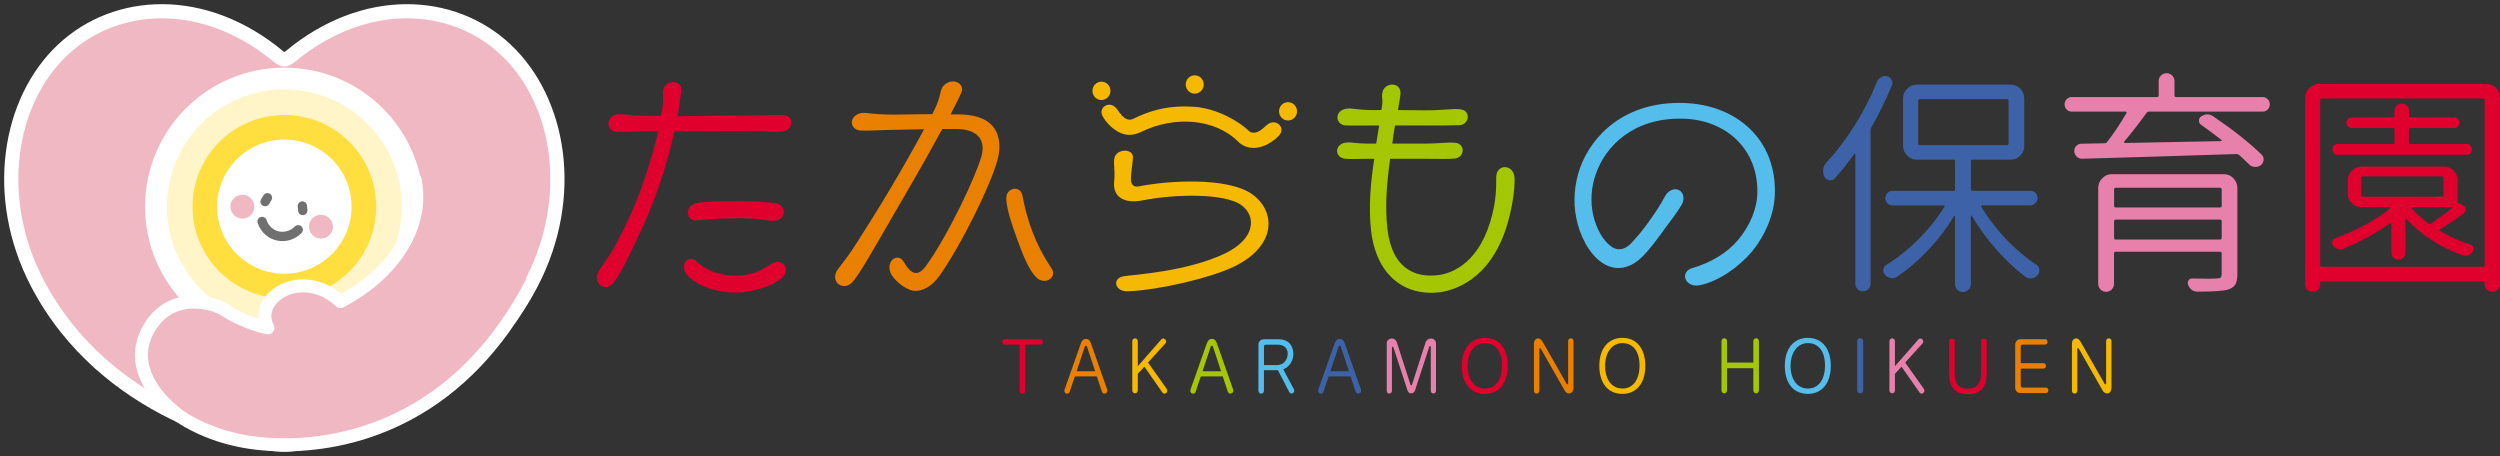 <svg height="81" viewBox="0 0 444 81" width="444" xmlns="http://www.w3.org/2000/svg"><rect x="0" y="0" width="444" height="81" fill="#333333" stroke="none"/><g fill="none" fill-rule="evenodd"><g transform="translate(2 2)"><path d="m87.838 6.835c-9.461-8.887-25.127-9.761-38.367 1.272-.29.238-.623.397-.963.462-.34-.072-.673-.224-.963-.462-13.255-11.033-28.92-10.159-38.381-1.272-9.613 9.032-12.524 26.091-4.561 41.401 12.017 23.114 37.896 28.75 43.898 28.75 6.001 0 31.881-5.643 43.898-28.75 7.963-15.31 5.046-32.369-4.568-41.401z" style="stroke:#fff;stroke-width:2.52;fill:#f0b8c3;fill-rule:nonzero;stroke-linecap:round;stroke-linejoin:round"/><path d="m71.666 29.862c.818 3.389.29 7.507-2.027 11.51-2.751 4.754-7.087 8.042-11.163 10.188" style="stroke:#fff;stroke-width:2.31;fill:#f0b8c3;fill-rule:nonzero;stroke-linecap:round;stroke-linejoin:round"/><ellipse cx="48.501" cy="34.703" rx="23.527" ry="23.482" stroke="#fff" stroke-linecap="round" stroke-linejoin="round" stroke-width="2.42"/><g fill-rule="nonzero"><ellipse cx="48.501" cy="34.703" fill="#fff" rx="23.527" ry="23.482"/><ellipse cx="48.501" cy="34.703" fill="#fff5c9" rx="20.863" ry="20.823"/><ellipse cx="48.501" cy="34.703" fill="#ffde3f" rx="16.31" ry="16.279"/><ellipse cx="48.501" cy="34.703" fill="#fff" rx="11.937" ry="11.915"/><path d="m71.666 29.862c.818 3.389.29 7.507-2.027 11.51-2.751 4.754-7.087 8.042-11.163 10.188-6.935-6.366-15.752-.556-12.885 4.66-1.788-.253-5.589-1.749-7.507-3.056-2.288-1.561-9.237-3.251-13.117 2.37-5.422 7.839 2.461 15.058 6.363 17.276 6.037 3.418 12.198 4.191 17.164 4.191 13.247 0 31.881-5.643 43.898-28.75" fill="#f0b8c3" stroke="#fff" stroke-linecap="round" stroke-linejoin="round" stroke-width="2.31"/></g><path d="m44.549 37.333c.948 2.818 4.343 3.54 6.414 1.474" stroke="#717071" stroke-linecap="round" stroke-linejoin="round" stroke-width="1.66"/><path d="m45.084 33.8.413-.672" stroke="#717071" stroke-linecap="round" stroke-linejoin="round" stroke-width="1.66"/><path d="m51.773 35.382-.072-.788" stroke="#717071" stroke-linecap="round" stroke-linejoin="round" stroke-width="1.66"/><ellipse cx="41.045" cy="34.703" fill="#f0b8c3" fill-rule="nonzero" rx="2.121" ry="2.117"/><ellipse cx="55.002" cy="38.251" fill="#f0b8c3" fill-rule="nonzero" rx="2.121" ry="2.117"/></g><g fill-rule="nonzero"><g transform="translate(106 13)"><g fill="#e0002d" transform="translate(0 1.574)"><path d="m33.296 5.892c-1.042-.133-4.335.044-5.717.044-3.293 0-13.215.133-13.215.133l.13-.93c.261-1.992.478-3.312.521-3.489.174-2.161-2.815-2.161-3.25-.221-.13.575.217 1.328-.174 3.534-.087.31-.13.664-.217 1.062l-3.38-.044c-2.598-.044-3.293-.398-4.422-.221-1.911.266-2.034 2.914-.13 3.047 1.086.089 2.251-.044 4.639-.044h2.815c-.565 2.516-1.433 5.518-2.555 8.838-1.216 3.489-2.815 7.244-4.9 11.088-1.686 3.18-2.772 3.976-3.293 5.341-.738 1.896 1.433 3.224 2.728 1.726 1.259-1.505 2.815-4.817 3.944-7.2 1.686-3.445 3.076-6.802 4.161-9.893 1.303-3.799 2.164-7.156 2.815-9.893l13.823-.044c2.034 0 4.031.221 5.413.044 1.817-.221 2.077-2.693.261-2.87z"/><path d="m31.262 32.132c-1.686.885-2.989 2.294-6.803 2.25-2.685 0-5.153-.974-6.716-2.516-1.39-1.372-3.032.443-1.903 2.125 1.346 1.984 5.24 3.401 8.75 3.401 2.772 0 6.803-1.107 8.41-2.781 1.39-1.416.043-3.312-1.737-2.471z"/><path d="m24.459 24.179c4.596-.089 5.978.62 7.194.443 1.903-.221 2.164-2.604.261-3.047-1.303-.31-4.856-.443-7.628-.398-2.424 0-5.5 0-6.846.398-1.78.531-1.694 3.002.13 3.002.043 0 3.032-.354 6.89-.398z"/></g><g fill="#ea8000" transform="translate(42.317 1.462)"><path d="m21.73 5.856h-1.216c1.216-2.427 1.686-3.312 1.954-4.02.521-1.328-1.346-2.56-2.946-1.328-.955.752-.608 1.542-1.476 3.622-.217.531-.478 1.062-.782 1.675-2.207 0-4.596.089-6.76.089-4.509 0-5.073-.531-6.108-.221-2.121.664-1.73 2.958.13 3.047 1.086.089 3.467-.089 6.108-.133 1.65 0 3.51-.089 5.16-.089-3.857 7.156-8.193 14.356-12.05 20.316-2.381 3.755-3.293 4.242-3.64 5.297-.608 1.896 1.563 3.002 2.902 1.593 1.042-1.107 2.598-3.755 5.935-9.539 3.705-6.396 7.042-12.076 9.38-16.443.261-.457.499-.878.716-1.269h2.555c3.032 0 5.283 1.416 4.422 4.729-.955 3.578-5.978 14.223-9.922 19.652-1.476 1.94-2.642 1.365-3.857-.708-.955-1.77-3.032-.443-2.511 1.505.347 1.461 2.685 3.312 4.118 3.534 1.65.221 3.336-.797 4.596-2.516 3.901-5.43 9.271-16.384 10.4-20.715.695-2.56.304-4.773-.999-6.138-1.303-1.416-3.51-1.94-6.108-1.94z"/><path d="m38.412 33.151c-2.902-4.286-4.292-8.439-5.153-12.895-.347-1.896-2.946-1.416-2.859.575.043 1.726.955 4.552 1.86 6.979.912 2.56 2.121 5.784 3.597 7.111 1.476 1.284 3.684-.133 2.555-1.77z"/></g><path d="m162.981 18.598c-.13-2.471-3.206-2.604-3.25-.133 0 1.416.087 4.242-1.086 7.997-2.424 7.908-7.498 9.229-9.314 9.406-2.946.354-8.019-.221-8.924-8.262-.478-3.976-.087-8.307.478-12.408h5.717c3.336 0 4.292.089 5.761-.044 1.73-.133 1.947-2.56.174-2.781-1.433-.177-2.468.133-5.935.133h-5.327c.13-1.107.304-2.25.478-3.224h4.943c3.51 0 4.769 0 6.499-.044 1.737-.089 2.121-2.604.174-2.825-1.65-.177-2.859.221-6.76.177l-4.335-.044c.13-.62.347-2.161.434-2.693.304-2.434-2.902-2.339-3.206-.354-.174.841.217 1.232-.174 3.047h-1.39c-3.336 0-3.727-.443-4.943-.221-2.077.398-1.817 2.87 0 2.958 1.172.044 2.207 0 4.726 0h1.216c-.174.974-.347 2.125-.521 3.224h-.999c-2.989 0-3.293-.31-4.422-.177-2.034.266-2.034 2.737 0 2.87 1.086.089 1.78 0 4.248 0h.825c-.651 4.198-1.042 8.609-.565 12.762.955 8.085 6.065 11.656 12.13 10.955 2.338-.31 8.88-1.984 11.92-11.619.955-3.047 1.513-6.492 1.433-8.698z" fill="#a5c703"/><path d="m194.651 34.584c3.51-1.062 6.152-2.781 7.975-4.906 2.338-2.737 3.38-5.828 3.467-8.085.347-7.952-5.457-13.293-13.085-13.515-8.924-.266-13.91 4.943-15.553 9.76-.912 2.427-.999 5.039-.521 7.289.521 2.383 1.773 4.773 3.51 5.828.955.575 2.121.398 3.206-.708.955-1.018 2.121-2.339 3.38-4.153 2.381-3.357 2.424-3.932 2.902-4.596 1.513-1.896 3.814-.487 2.815 1.726-.608 1.107-2.164 3.18-3.163 4.507-1.433 1.992-2.642 3.578-3.771 4.729-2.728 2.781-5.413 2.471-7.281 1.195-2.251-1.505-3.988-4.773-4.596-7.997-.565-2.781-.347-5.872.651-8.749 2.077-5.872 8.019-11.966 18.506-11.619 9.358.31 16.508 6.536 16.117 16.34-.13 3.268-1.52 6.934-4.075 10.07-2.294 2.693-5.848 5.252-9.271 5.961-2.598.487-3.684-2.383-1.216-3.091z" fill="#54bdeb"/><g fill="#f4b900" transform="translate(88.017 .376)"><path d="m31.258 8.616c-.666.435-1.064 1.092-1.961 1.431-.536.243-1.122.199-1.534-.192-1.426-1.416-5.421-3.991-9.785-4.271-4.885-.317-8.113.848-10.718 2.139-.507.251-1.071.199-1.534-.162-.796-.531-1.049-1.261-1.599-1.837-1.252-1.254-3.206.066-2.28 1.601.565 1.025 1.469 1.903 2.2 2.383 1.368.989 2.931 1.166 4.581.354 5.884-2.907 13.157-2.412 17.297 1.763 1.187 1.173 2.996 1.35 4.545.693.811-.302 1.889-.952 2.663-1.83 1.238-1.284-.384-3.017-1.874-2.073z"/><path d="m5.631 35.675c1.737-.273 11.225-.819 17.941-4.05 5.5-2.685 5.5-6.654 2.902-8.557-2.946-2.139-11.616-2.021-17.594-.856-3.336.664-5.327-.701-5.023-3.386.217-1.984-.174-3.076.043-4.124.347-1.675 3.293-1.793 3.293-.155 0 .819-.391 2.766-.347 4.087.043.664.391 1.284 1.39 1.092 5.023-1.011 15.77-1.748 20.192 1.439 4.248 3.113 4.205 9.221-3.336 12.836-4.248 2.021-13.172 4.124-18.846 4.36-2.294.081-2.859-2.375-.608-2.685z"/><ellipse cx="1.599" cy="2.759" rx="1.599" ry="1.63"/><ellipse cx="34.739" cy="6.396" rx="1.599" ry="1.63"/><ellipse cx="18.166" cy="1.63" rx="1.599" ry="1.63"/></g><path d="m227.4 1.446c.166-.361.42-.627.774-.789.188-.111.398-.17.615-.17.138 0 .289.03.449.081.326.111.572.332.738.664.166.332.166.664 0 .996-1.064 2.552-2.258 4.994-3.597 7.325-.109.192-.166.391-.166.583v27.229c0 .391-.13.716-.391.981s-.579.391-.963.391-.702-.133-.963-.391c-.261-.266-.391-.59-.391-.981v-23.024s-.022-.052-.058-.059c-.043-.015-.072 0-.101.022-1.093 1.527-2.244 2.98-3.474 4.375-.275.28-.593.391-.963.332-.369-.052-.659-.251-.876-.583-.166-.332-.246-.679-.246-1.04v-.251c.051-.472.232-.878.528-1.21 1.766-1.889 3.452-4.094 5.044-6.617 1.592-2.523 2.931-5.149 4.024-7.871zm28.095 19.815c.246.251.369.553.369.915s-.123.664-.369.915c-.246.251-.543.376-.897.376h-8.576c-.058 0-.094.037-.123.103s-.029.133 0 .192c.789 1.306 1.715 2.604 2.779 3.895 1.064 1.291 2.193 2.479 3.387 3.563s2.396 2.014 3.597 2.789c.355.221.528.568.528 1.04 0 .31-.094.568-.289.789-.297.332-.644.531-1.042.605-.398.066-.767-.022-1.122-.273-1.744-1.306-3.467-2.914-5.167-4.832-1.701-1.918-3.163-3.925-4.393-6.034-.029-.03-.058-.037-.101-.022-.043.015-.058.052-.058.103v12.069c0 .391-.138.723-.405.996-.275.273-.608.413-.999.413s-.731-.14-.999-.413c-.275-.28-.405-.612-.405-.996v-11.988c0-.052-.022-.089-.058-.103-.043-.015-.072 0-.101.022-1.31 2.161-2.859 4.19-4.654 6.079s-3.633 3.452-5.515 4.707c-.355.221-.731.295-1.122.207-.398-.081-.731-.28-.999-.583-.188-.221-.289-.487-.289-.789 0-.443.174-.76.528-.959 1.932-1.166 3.821-2.663 5.66-4.493 1.838-1.83 3.394-3.77 4.675-5.828.051-.052.058-.111.022-.17-.043-.052-.087-.081-.145-.081h-9.068c-.355 0-.659-.125-.919-.376-.261-.251-.391-.553-.391-.915 0-.361.13-.664.391-.915s.565-.376.919-.376h10.784c.188 0 .289-.111.289-.332v-4.913c0-.192-.094-.295-.289-.295h-6.535c-.651 0-1.216-.243-1.694-.73-.478-.487-.716-1.062-.716-1.726v-8.41c0-.664.239-1.239.716-1.726.478-.487 1.042-.73 1.694-.73h16.704c.68 0 1.252.243 1.715.73.463.487.695 1.062.695 1.726v8.41c0 .664-.232 1.239-.695 1.726s-1.035.73-1.715.73h-6.738c-.217 0-.326.096-.326.295v4.913c0 .221.109.332.326.332h10.248c.355 0 .651.125.897.376zm-20.539-16.65c-.188 0-.289.096-.289.295v7.576c0 .192.094.295.289.295h15.437c.217 0 .326-.096.326-.295v-7.576c0-.192-.109-.295-.326-.295z" fill="#3d62a7"/><path d="m296.748 4.611c.246.251.369.553.369.915 0 .361-.123.664-.369.915-.246.251-.528.376-.861.376h-20.178c-.217 0-.384.081-.492.251-1.39 1.918-2.707 3.607-3.959 5.075-.029.059-.029.111 0 .17.029.059.065.081.123.081 3.539-.052 9.228-.17 17.073-.332.051 0 .087-.03.101-.081.014-.052 0-.096-.022-.125-1.31-1.025-2.519-1.925-3.633-2.707-.246-.17-.369-.413-.369-.73s.123-.561.369-.73c.384-.251.753-.376 1.122-.376s.731.125 1.086.376c3.373 2.28 6.224 4.522 8.533 6.743.275.251.398.568.369.959s-.188.708-.492.959c-.275.192-.586.295-.941.295h-.166c-.405-.03-.745-.192-1.02-.502-.492-.472-1.049-.996-1.672-1.579-.166-.14-.34-.207-.528-.207-12.115.391-21.249.664-27.408.834-.384 0-.702-.125-.963-.376s-.405-.568-.427-.959c-.029-.361.087-.671.347-.937.261-.266.565-.391.919-.391l4.082-.081c.217 0 .384-.081.492-.251 1.172-1.498 2.316-3.209 3.43-5.12.029-.052.029-.111 0-.17-.029-.052-.08-.081-.166-.081h-9.597c-.326 0-.615-.125-.861-.376-.246-.251-.369-.553-.369-.915 0-.361.123-.664.369-.915.246-.251.528-.376.861-.376h15.191c.188 0 .289-.096.289-.295v-2.538c0-.391.138-.723.405-.996.275-.273.608-.413.999-.413s.731.14.999.413c.275.28.405.612.405.996v2.538c0 .192.094.295.289.295h15.394c.326 0 .615.125.861.376zm-7.802 13.323c.68 0 1.252.243 1.715.73s.695 1.062.695 1.726v15.322c0 .804-.123 1.409-.369 1.815-.246.398-.666.701-1.267.893-.818.251-2.627.376-5.435.376-.789 0-1.346-.406-1.672-1.21-.109-.28-.087-.531.058-.775.152-.236.362-.354.63-.354 1.143.03 2.099.044 2.859.044.68 0 1.194-.015 1.549-.044.326 0 .55-.059.673-.17.123-.111.181-.31.181-.583v-3.703c0-.192-.109-.295-.326-.295h-18.498c-.188 0-.289.096-.289.295v5.37c0 .413-.138.76-.405 1.04-.275.273-.608.413-.999.413s-.731-.14-.999-.413c-.275-.28-.405-.627-.405-1.04v-16.982c0-.664.239-1.239.716-1.726.478-.487 1.042-.73 1.694-.73h19.888zm-.369 2.744c0-.221-.109-.332-.326-.332h-18.498c-.188 0-.289.111-.289.332v2.87c0 .192.094.295.289.295h18.498c.217 0 .326-.096.326-.295zm-19.114 8.535c0 .221.094.332.289.332h18.498c.217 0 .326-.111.326-.332v-2.914c0-.192-.109-.295-.326-.295h-18.498c-.188 0-.289.096-.289.295z" fill="#e880ac"/><path d="m303.406 4.367c0-.664.239-1.239.716-1.726s1.042-.73 1.694-.73h29.774c.651 0 1.216.243 1.694.73.478.487.716 1.062.716 1.726v33.093c0 .361-.138.679-.405.959-.275.273-.593.413-.963.413-.369 0-.688-.14-.963-.413-.275-.28-.405-.598-.405-.959v-.251c0-.14-.065-.207-.203-.207h-28.79c-.138 0-.203.066-.203.207v.295c0 .361-.13.671-.391.937s-.572.391-.941.391c-.369 0-.68-.133-.941-.391-.261-.266-.391-.575-.391-.937zm2.656 29.722c0 .192.094.295.289.295h28.631c.188 0 .289-.096.289-.295v-29.265c0-.221-.094-.332-.289-.332h-28.631c-.188 0-.289.111-.289.332zm24.426-10.948c.109-.081.217-.096.326-.044l.738.457c.217.14.34.339.369.605s-.065.48-.289.649c-1.223.974-2.656 1.94-4.292 2.914-.058.03-.08.074-.08.148s.029.118.08.148c1.795 1.055 3.619 1.874 5.471 2.457.246.081.398.258.47.516.065.266.022.509-.145.73-.384.472-.818.708-1.31.708-.188 0-.398-.044-.615-.125-3.923-1.468-7.187-3.593-9.799-6.366-.029-.052-.065-.066-.123-.044-.058.03-.08.066-.08.125v5.828c0 .361-.123.664-.369.915-.246.251-.536.376-.876.376s-.63-.125-.876-.376c-.246-.251-.369-.553-.369-.915v-5.075c0-.052-.029-.096-.08-.125-.058-.03-.109-.03-.166 0-2.287 1.638-4.994 3.135-8.127 4.493-.246.111-.478.17-.695.17-.463 0-.883-.221-1.267-.664-.188-.221-.253-.48-.181-.767.065-.295.239-.48.514-.561 4.031-1.498 7.295-3.275 9.799-5.326.051-.03.065-.066.043-.125-.029-.052-.065-.081-.123-.081h-5.066c-.651 0-1.216-.236-1.694-.708-.478-.472-.716-1.055-.716-1.748v-2.287c0-.664.239-1.239.716-1.726.478-.487 1.042-.73 1.694-.73h14.706c.651 0 1.216.243 1.694.73.478.487.716 1.062.716 1.726v4.124zm1.592-10.571c.275 0 .499.096.673.295.174.192.268.42.268.686s-.087.487-.268.664c-.174.177-.405.273-.673.273h-22.913c-.275 0-.499-.089-.673-.273-.174-.184-.268-.406-.268-.664 0-.258.087-.494.268-.686.174-.192.398-.295.673-.295h9.799c.188 0 .289-.096.289-.295v-2.206c0-.221-.094-.332-.289-.332h-7.31c-.275 0-.499-.089-.673-.273-.174-.184-.268-.398-.268-.649 0-.251.087-.472.268-.664.174-.192.398-.295.673-.295h7.31c.188 0 .289-.081.289-.251v-.915c0-.361.123-.664.369-.915.246-.251.543-.376.897-.376.355 0 .659.125.919.376s.391.553.391.915v.915c0 .17.08.251.246.251h7.758c.275 0 .499.096.673.295.174.192.268.413.268.664 0 .251-.087.465-.268.649-.174.177-.405.273-.673.273h-7.722c-.188 0-.289.111-.289.332v2.206c0 .192.094.295.289.295zm-18.419 5.747c-.188 0-.289.111-.289.332v2.995c0 .192.094.295.289.295h14.011c.188 0 .289-.096.289-.295v-2.995c0-.221-.094-.332-.289-.332zm15.806 5.658c.051-.03.072-.066.058-.125-.014-.052-.051-.081-.101-.081h-6.984c-.058 0-.094.03-.123.081s-.014.111.043.17c.738.893 1.715 1.778 2.938 2.663.166.111.326.111.492 0 1.39-.974 2.613-1.874 3.677-2.707z" fill="#e0002d"/></g><g transform="translate(178 60)"><path d="m4.096 1.202v8.183c0 .715-1.008.715-1.008 0v-8.183h-2.635c-.605 0-.605-.958 0-.958h6.291c.59 0 .59.958 0 .958z" fill="#e0002d"/><path d="m18.644 9.209c.108.312-.072.578-.31.662-.252.099-.533.015-.641-.312-.346-1.065-.9-2.715-.9-2.715h-3.887s-.576 1.635-.921 2.715c-.108.335-.389.426-.641.327-.209-.091-.403-.35-.281-.677l2.865-8.122c.166-.471.389-.897.943-.897s.749.388.921.89zm-3.592-7.681c-.022-.076-.108-.122-.18-.122-.094 0-.166.053-.202.122l-1.468 4.411h3.297l-1.454-4.411z" fill="#ea8000"/><path d="m29.211 9.072c.187.274.108.563-.094.722-.223.198-.511.152-.684-.099l-3.189-4.57-1.137 1.224-.036.053v2.92c0 .7-.979.7-.979 0v-8.707c0-.7.979-.7.979 0v4.433l4.161-4.76c.223-.251.518-.213.698-.023.18.175.274.487.036.738l-3.074 3.384 3.326 4.684z" fill="#f4b900"/><path d="m41.01 9.209c.108.312-.072.578-.31.662-.252.099-.533.015-.641-.312-.346-1.065-.9-2.715-.9-2.715h-3.887s-.583 1.635-.921 2.715c-.108.335-.389.426-.641.327-.209-.091-.403-.35-.281-.677l2.865-8.122c.166-.471.389-.897.943-.897s.749.388.921.89zm-3.592-7.681c-.022-.076-.108-.122-.18-.122-.094 0-.166.053-.202.122l-1.468 4.411h3.297l-1.454-4.411z" fill="#a5c703"/><path d="m51.8 9.133c.151.297.036.563-.18.684-.245.152-.518.076-.662-.198l-2.001-3.871h-2.483v3.635c0 .7-.979.7-.979 0v-8.167c0-.525.389-.958.9-.958h2.728c1.677 0 2.498 1.034 2.57 2.464.058 1.224-.605 2.388-1.785 2.875l1.893 3.544zm-2.8-4.297c1.209-.16 1.706-1.171 1.692-2.046-.022-1.027-.684-1.49-1.584-1.574h-2.296c-.187 0-.331.137-.331.335v3.285z" fill="#54bdeb"/><path d="m63.713 9.209c.108.312-.072.578-.31.662-.252.099-.533.015-.641-.312-.346-1.065-.9-2.715-.9-2.715h-3.887s-.576 1.635-.921 2.715c-.108.335-.389.426-.641.327-.209-.091-.403-.35-.281-.677l2.865-8.122c.166-.471.389-.897.943-.897s.749.388.921.89zm-3.592-7.681c-.022-.076-.108-.122-.18-.122-.094 0-.166.053-.202.122l-1.468 4.411h3.297l-1.454-4.411z" fill="#3d62a7"/><path d="m77.031 9.384c0 .662-.921.662-.921 0v-7.779c0-.076-.058-.122-.115-.137-.058 0-.13.023-.151.099l-2.541 7.795c-.202.608-1.101.7-1.303.053l-.014-.038-2.519-7.703c-.022-.061-.094-.099-.151-.091-.072.015-.108.061-.108.137v7.673c0 .327-.223.502-.475.502s-.446-.175-.446-.502v-8.433c0-.935 1.44-1.262 1.807-.122l2.411 7.506c.022.053.072.091.13.091.058 0 .108-.038.13-.091l2.411-7.506c.331-1.027 1.857-.928 1.857.16v8.395z" fill="#e880ac"/><path d="m85.719 9.954c-2.555 0-4.103-1.871-4.103-4.981s1.634-4.973 4.103-4.973 4.067 1.863 4.067 4.981c0 3.118-1.62 4.973-4.067 4.973zm0-9.019c-1.843 0-3.074 1.658-3.074 4.046s1.159 4.023 3.074 4.023 3.038-1.62 3.038-4.099c0-2.479-1.137-3.97-3.038-3.97z" fill="#e0002d"/><path d="m101.448 8.844c0 1.262-1.137 1.262-1.526.578l-4.29-7.529c-.036-.053-.108-.076-.151-.061-.058.023-.094.076-.094.137v7.422c0 .684-.957.677-.957 0v-8.411c0-.852.943-1.323 1.512-.327l4.305 7.544c.036.053.094.076.144.061.072-.015.108-.061.108-.137v-7.521c0-.684.957-.684.957 0v8.243z" fill="#ea8000"/><path d="m110.143 9.954c-2.555 0-4.103-1.871-4.103-4.981s1.634-4.973 4.103-4.973 4.067 1.863 4.067 4.981c0 3.118-1.62 4.973-4.067 4.973zm0-9.019c-1.843 0-3.074 1.658-3.074 4.046s1.159 4.023 3.074 4.023 3.038-1.62 3.038-4.099c0-2.479-1.137-3.97-3.038-3.97z" fill="#f4b900"/><path d="m134.388 9.316c0 .722-.993.722-.993 0v-3.924h-4.672v3.924c0 .722-.993.722-.993 0v-8.707c0-.715.993-.715.993 0v3.795h4.672v-3.795c0-.715.993-.715.993 0z" fill="#a5c703"/><path d="m143.084 9.954c-2.555 0-4.103-1.871-4.103-4.981s1.634-4.973 4.103-4.973c2.469 0 4.067 1.863 4.067 4.981 0 3.118-1.62 4.973-4.067 4.973zm0-9.019c-1.843 0-3.074 1.658-3.074 4.046s1.159 4.023 3.074 4.023 3.038-1.62 3.038-4.099c0-2.479-1.137-3.97-3.038-3.97z" fill="#54bdeb"/><path d="m152.895 9.316c0 .722-1.051.722-1.051 0v-8.707c0-.715 1.051-.715 1.051 0z" fill="#3d62a7"/><path d="m163.678 9.072c.187.274.108.563-.094.722-.223.198-.511.152-.684-.099l-3.189-4.57-1.137 1.224-.036.053v2.92c0 .7-.979.7-.979 0v-8.707c0-.7.979-.7.979 0v4.433l4.161-4.76c.223-.251.518-.213.698-.023.18.175.274.487.036.738l-3.074 3.384 3.326 4.684z" fill="#e880ac"/><path d="m174.843 6.274c0 2.433-1.029 3.726-3.347 3.726s-3.333-1.247-3.333-3.726v-5.681c0-.297.238-.464.511-.464.252 0 .482.152.482.464v5.643c0 1.848.669 2.798 2.325 2.798 1.656 0 2.368-.958 2.368-2.814v-5.635c0-.312.238-.464.497-.464.259 0 .497.152.497.464v5.681z" fill="#e0002d"/><path d="m185.187.228c.31 0 .446.251.446.502 0 .236-.144.471-.446.471h-3.988c-.166 0-.317.152-.317.35v2.951h4.046c.576 0 .576.958 0 .958h-4.046v3.027c0 .198.151.35.317.35h4.139c.605 0 .605.973 0 .973h-4.528c-.511 0-.914-.433-.914-.958v-7.643c0-.525.403-.973.914-.973h4.377z" fill="#ea8000"/><path d="m196.993 8.844c0 1.262-1.137 1.262-1.526.578l-4.29-7.529c-.036-.053-.108-.076-.151-.061-.058.023-.094.076-.094.137v7.422c0 .684-.957.677-.957 0v-8.411c0-.852.943-1.323 1.512-.327l4.305 7.544c.036.053.094.076.144.061.072-.015.108-.061.108-.137v-7.521c0-.684.957-.684.957 0v8.243z" fill="#f4b900"/></g></g></g></svg>